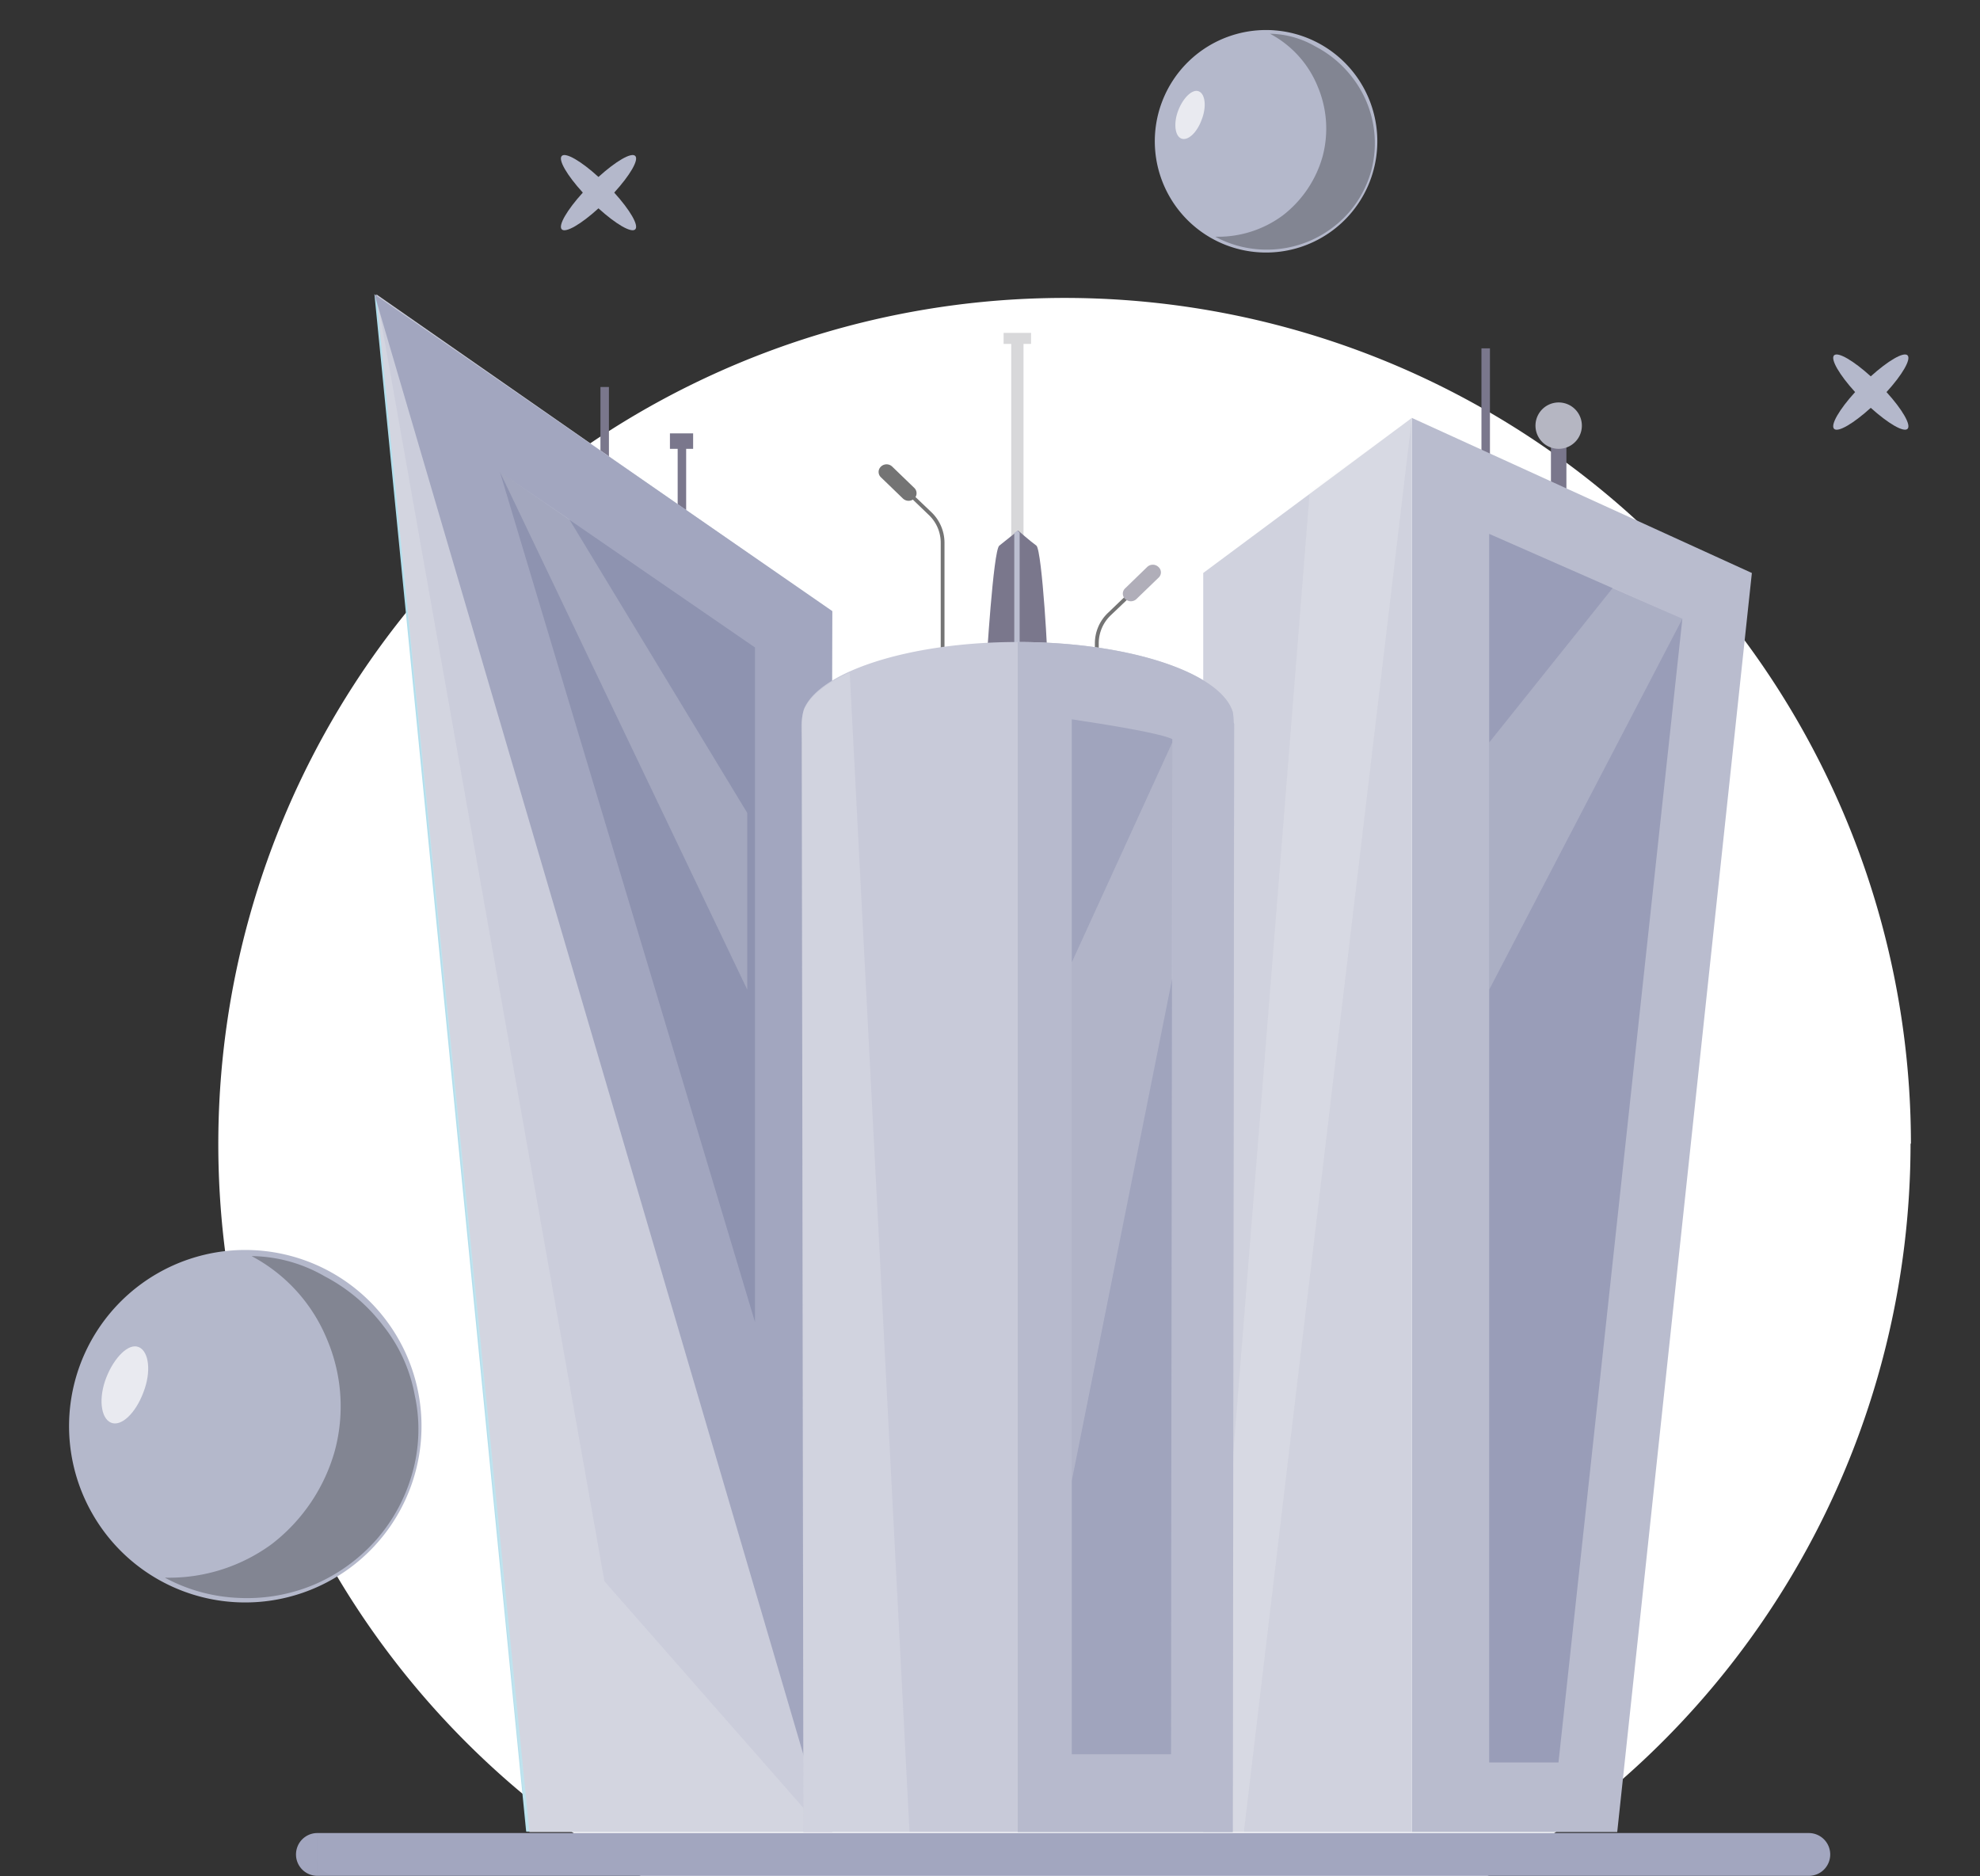 <svg xmlns="http://www.w3.org/2000/svg" width="210" height="199" viewBox="0 0 210 199" fill="none"><rect x="0" y="0" width="210" height="199" fill="#333333" stroke="none"/><path d="M202.634 121.28a89.733 89.733 0 0 1-38.79 73.87c-.6.42-1.2.83-1.82 1.23-.35.23-.7.47-1.06.69-1 .67-2.12 1.32-3.21 1.93h-89.79c-1.07-.61-2.14-1.26-3.18-1.93l-.72-.46c-.09-.05-.16-.11-.25-.17h-.06c-.62-.4-1.23-.81-1.83-1.23a89.705 89.705 0 0 1-38.61-68.49 89.76 89.76 0 1 1 179.36-5.38l-.04-.06Z" fill="#fff"></path><path d="M33.654 194.44v4.54h158.19v-4.54H33.654Zm158.19 0v4.54a2.267 2.267 0 0 0 2.27-2.27 2.27 2.27 0 0 0-2.27-2.27Zm-160.45 2.26a2.264 2.264 0 0 0 1.392 2.103c.275.116.57.176.868.177v-4.54a2.259 2.259 0 0 0-2.091 1.41c-.113.276-.17.572-.169.87v-.02Z" fill="#A2A6BF"></path><path d="M99.774 87.77h.4V57.56a4.496 4.496 0 0 0-1.4-3.24l-2.34-2.23-.28.27 2.33 2.24a4.058 4.058 0 0 1 1.29 3v30.17Z" fill="#747474"></path><path d="m93.434 50.63 2.34 2.26a.88.88 0 0 0 1.19 0 .781.781 0 0 0 0-1.14l-2.34-2.26a.86.86 0 0 0-1.373.26.78.78 0 0 0 .183.88Zm23.1 47.81h-.41V68.23a4.453 4.453 0 0 1 1.41-3.24l2.33-2.24.29.28-2.34 2.23a4.098 4.098 0 0 0-1.28 3v30.18Z" fill="#747474"></path><path d="m122.874 61.28-2.34 2.26a.86.86 0 0 1-1.19 0 .766.766 0 0 1-.257-.57.766.766 0 0 1 .257-.57l2.33-2.26a.86.86 0 0 1 1.19 0 .766.766 0 0 1 .263.568.752.752 0 0 1-.253.572Z" fill="#B0AEB9"></path><path d="M64.584 41.05h-.9v20.33h.9V41.05Zm101.55 5.74h-1.64v12.29h1.64V46.79Z" fill="#7A778C"></path><path d="M165.314 47.61a2.46 2.46 0 1 0 0-4.92 2.46 2.46 0 0 0 0 4.92Z" fill="#B5B6C2"></path><path d="M158.024 36.95h-.9v20.33h.9V36.95Z" fill="#7A778C"></path><path d="M149.744 44.33v150h21.78l14.28-133.55-36.06-16.45Z" fill="#B9BCCE"></path><path d="M149.744 194.33v-150l-22.13 16.45v133.55h22.13Z" fill="#D0D2DE"></path><path opacity=".2" d="m131.924 194.33 17.82-150-10.83 7.81-11.3 142.19h4.31Z" fill="#F9F9F9"></path><path d="M157.944 186.95V56.63l20.49 9.01-13.14 121.31h-7.35Z" fill="#999DB8"></path><path opacity=".2" d="m157.944 78.76 13.11-16.4 7.38 3.28-20.49 39.34V78.76Z" fill="#F9F9F9"></path><path d="M72.774 47.61h-.9v20.33h.9V47.61Zm.74-1.64h-2.46v1.64h2.46v-1.64Z" fill="#7A778C"></path><path d="m39.714 31.22 16.09 163.06h31.8V64.9l-47.89-33.68Z" fill="#B2DEEC"></path><path d="m39.914 31.22 16.24 163.11h32.12V64.9l-48.36-33.68Z" fill="#CBCDDB"></path><path opacity=".2" d="m39.914 31.22 15.97 163.11h31.57l-23.35-26.6-24.19-136.51Z" fill="#F9F9F9"></path><path d="m39.714 31.22 47.89 163.06.67-129.46-48.56-33.6Z" fill="#A2A6BF"></path><path d="m53.024 50.07 27.05 18.61v71.55l-27.05-90.16Z" fill="#8E93B0"></path><path opacity=".2" d="m53.024 50.07 7.35 5.01 18.88 31.15v18.75l-26.23-54.91Z" fill="#F9F9F9"></path><path d="M108.554 36.11h-1.3V58.9h1.3V36.11Z" fill="#D8D8DA"></path><path d="M109.354 35.31h-2.91v1.17h2.91v-1.17Z" fill="#D8D8DA"></path><path d="M109.924 57.88c-.65-.47-1.94-1.6-1.94-1.6l-2 1.6c-.64.51-1.37 12.68-1.37 12.68h6.47c.13 0-.55-12.12-1.16-12.68Z" fill="#7A778C"></path><path d="M107.894 56.28a1.234 1.234 0 0 1-.32.24v14h.57v-14a.785.785 0 0 0-.25-.24Z" fill="#BBBED0"></path><path d="m130.894 77-.18 117.33h-45.5l-.18-116.32v-1.24c.01-.51.084-1.018.22-1.51 1.58-4 11.19-7.16 22.7-7.16 11.83 0 21.53 3.26 22.8 7.43.052.364.082.732.09 1.1a.564.564 0 0 1 .05.37Z" fill="#C8CAD9"></path><path opacity=".2" d="m85.034 78.21.18 116.12h11.25l-6.34-123c-2.57 1.15-4.31 2.55-4.91 4.08-.137.492-.21 1-.22 1.51 0 .46 0 .83.04 1.29Z" fill="#F9F9F9"></path><path d="M130.894 76.96a.715.715 0 0 0-.05-.32 6.988 6.988 0 0 0-.09-1.1c-1.27-4.18-11-7.44-22.81-7.44v126.23h22.81l.14-117.37Z" fill="#B7BACD"></path><path d="M113.674 186.13V76.3c3.64.55 9.37 1.46 10.66 2.1 0 11.72-.13 83.69-.13 107.68h-10.53v.05Z" fill="#A0A4BD"></path><path opacity=".2" d="M113.674 186.95v-84.87l10.66-23.32v25l-10.66 53.31v29.88Z" fill="#F9F9F9"></path><path d="M35.404 167.44a18.69 18.69 0 1 0-25.56-6.79 18.65 18.65 0 0 0 11.37 8.705 18.67 18.67 0 0 0 14.19-1.915Z" fill="#B4B8CB"></path><path opacity=".28" d="M26.684 133.24a17.499 17.499 0 0 1 8 8.83 18.19 18.19 0 0 1 .83 11.81 18.944 18.944 0 0 1-6.68 9.9 18.414 18.414 0 0 1-11.35 3.57 18.009 18.009 0 0 0 7.88 2.15c2.74.127 5.474-.361 8-1.43a18.538 18.538 0 0 0 6.57-4.77 18.154 18.154 0 0 0 3.83-7.16c.73-2.646.81-5.428.23-8.11a16.648 16.648 0 0 0-3.34-7.39 18.61 18.61 0 0 0-6.21-5.25 15.828 15.828 0 0 0-7.76-2.15Z" fill="#000"></path><path opacity=".7" d="M15.214 147.68c.84-2.15.6-4.3-.48-4.78-1.08-.48-2.62 1.08-3.46 3.22-.84 2.14-.6 4.3.48 4.78 1.08.48 2.62-.96 3.46-3.22Z" fill="#fff"></path><path d="M140.204 25.19a11.794 11.794 0 0 0 5.772-11.768 11.801 11.801 0 0 0-15.502-9.607 11.799 11.799 0 0 0-6.41 17.075 11.797 11.797 0 0 0 11.779 5.794 11.784 11.784 0 0 0 4.361-1.494Z" fill="#B4B8CB"></path><path opacity=".28" d="M134.694 3.58a10.997 10.997 0 0 1 5.05 5.57 11.466 11.466 0 0 1 .53 7.45 11.996 11.996 0 0 1-4.22 6.25 11.55 11.55 0 0 1-7.16 2.26 11.43 11.43 0 0 0 5 1.36c1.714.07 3.421-.24 5-.91a11.72 11.72 0 0 0 4.15-3 11.367 11.367 0 0 0 2.41-4.52 11.379 11.379 0 0 0-2-9.79 11.752 11.752 0 0 0-3.92-3.31 9.916 9.916 0 0 0-4.84-1.36Z" fill="#000"></path><path opacity=".7" d="M127.454 12.69c.53-1.36.38-2.71-.3-3-.68-.29-1.66.67-2.18 2-.52 1.33-.38 2.71.3 3 .68.29 1.66-.57 2.18-2Z" fill="#fff"></path><path d="M202.314 37.69c-.41-.4-2.06.57-3.9 2.23-1.83-1.66-3.48-2.63-3.89-2.23-.41.4.56 2.07 2.23 3.9-1.67 1.83-2.64 3.49-2.23 3.9.41.41 2.06-.57 3.89-2.23 1.84 1.66 3.49 2.63 3.9 2.23.41-.4-.56-2.07-2.23-3.9 1.67-1.83 2.64-3.49 2.23-3.9ZM67.374 16.54c-.41-.41-2.06.56-3.9 2.23-1.83-1.67-3.48-2.64-3.89-2.23-.41.41.56 2.06 2.23 3.89-1.67 1.84-2.64 3.49-2.23 3.9.41.41 2.06-.56 3.89-2.23 1.84 1.67 3.49 2.64 3.9 2.23.41-.41-.56-2.06-2.23-3.9 1.67-1.83 2.64-3.48 2.23-3.89Z" fill="#B4B8CB"></path></svg>